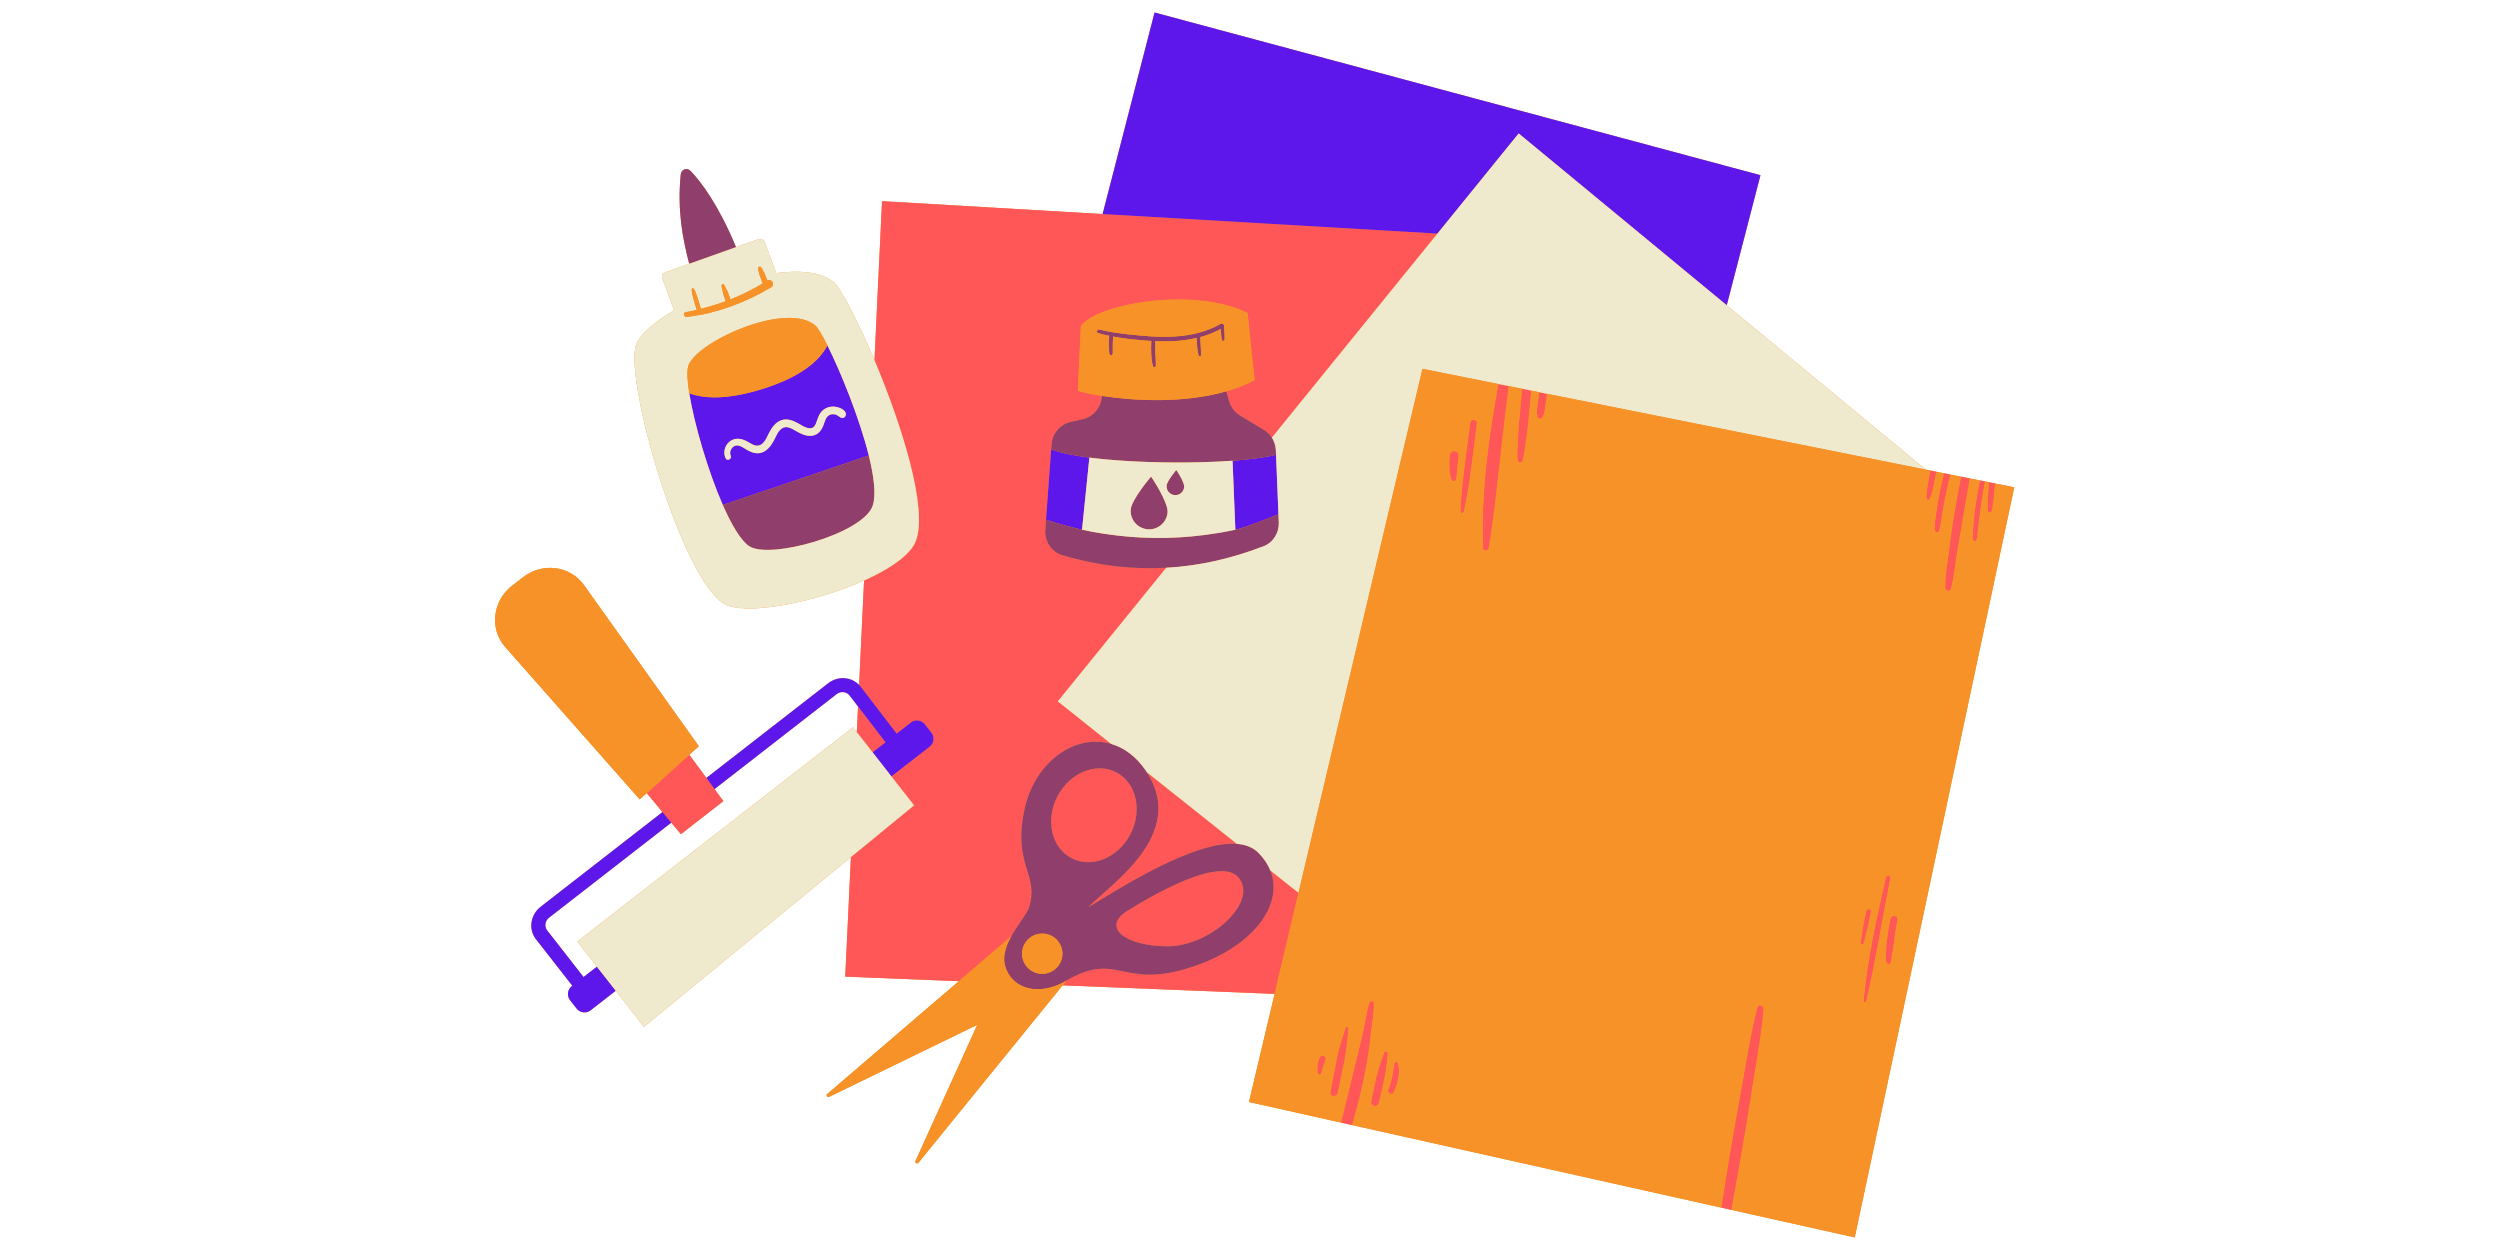<svg xmlns="http://www.w3.org/2000/svg" xmlns:xlink="http://www.w3.org/1999/xlink" width="200" zoomAndPan="magnify" viewBox="0 0 150 75" height="100" preserveAspectRatio="xMidYMid meet" version="1.0"><defs><clipPath id="3f1eca1c66"><path d="M 29.367 0.742 L 120.867 0.742 L 120.867 74.242 L 29.367 74.242 Z M 29.367 0.742 " clip-rule="nonzero"/></clipPath><clipPath id="e117e80cea"><path d="M 31 0.742 L 106 0.742 L 106 61 L 31 61 Z M 31 0.742 " clip-rule="nonzero"/></clipPath><clipPath id="5423542b3f"><path d="M 29.367 15 L 120.867 15 L 120.867 74.242 L 29.367 74.242 Z M 29.367 15 " clip-rule="nonzero"/></clipPath></defs><g clip-path="url(#3f1eca1c66)"><path fill="#f79228" d="M 119.707 29.008 L 119.594 28.984 L 119.336 28.934 L 118.891 28.844 L 118.793 28.824 L 118.195 28.707 L 117.984 28.664 L 117.023 28.473 L 116.184 28.305 L 115.918 28.25 L 115.547 28.176 L 103.605 18.316 L 105.629 10.512 L 69.273 0.75 L 66.152 12.844 L 52.922 12.07 L 52.469 21.613 C 51.453 19.203 50.441 17.277 50.016 16.922 C 49.246 16.309 47.988 16.195 46.57 16.387 L 45.883 14.527 C 45.828 14.375 45.66 14.297 45.508 14.352 L 44.16 14.828 C 43.098 12.266 42.059 10.91 41.453 10.273 C 41.219 10.023 40.871 10.148 40.84 10.492 C 40.637 12.637 40.949 14.277 41.352 15.828 L 39.926 16.332 C 39.77 16.387 39.688 16.559 39.746 16.715 L 40.445 18.613 C 39.234 19.336 38.352 20.105 38.152 20.723 C 37.484 22.812 40.801 34.5 43.406 36.207 C 44.598 36.984 48.828 36.18 51.844 34.832 L 51.547 41.098 C 51.328 40.875 51.051 40.734 50.734 40.699 C 50.359 40.656 49.992 40.762 49.691 40.996 L 42.383 46.676 L 41.359 45.285 L 41.93 44.773 L 35.035 35.102 C 34.207 33.941 32.547 33.727 31.383 34.633 L 30.723 35.145 C 29.555 36.051 29.359 37.711 30.289 38.793 L 38.383 47.965 L 38.805 47.586 L 39.75 48.723 L 32.434 54.41 C 31.82 54.891 31.695 55.762 32.16 56.355 L 34.34 59.145 L 34.305 59.172 C 34.047 59.375 34 59.75 34.203 60.012 L 34.594 60.512 C 34.797 60.773 35.176 60.82 35.438 60.617 L 36.945 59.445 L 38.637 61.609 L 51.055 51.426 L 50.715 58.598 L 57.531 58.871 L 49.637 65.637 C 49.543 65.715 49.637 65.867 49.746 65.812 L 58.637 61.492 L 58.52 61.742 L 58.121 62.625 L 54.93 69.656 C 54.879 69.77 55.031 69.855 55.109 69.762 L 62.293 60.922 L 63.656 59.242 L 63.758 59.121 L 76.477 59.633 L 74.938 66.121 L 103.27 72.457 L 103.273 72.457 L 111.285 74.246 L 120.855 29.238 Z M 34.637 56.492 L 35.812 58 L 35.012 58.621 L 32.836 55.832 C 32.648 55.598 32.699 55.25 32.941 55.062 L 40.277 49.359 L 40.855 50.051 L 43.402 48.066 L 42.871 47.344 L 50.199 41.645 C 50.316 41.551 50.465 41.512 50.613 41.527 C 50.762 41.543 50.891 41.617 50.98 41.734 L 51.484 42.391 L 51.41 43.93 L 51.18 43.633 Z M 34.637 56.492 " fill-opacity="1" fill-rule="nonzero"/></g><path fill="#ff5757" d="M 60.672 56.184 L 57.531 58.871 L 50.715 58.598 L 51.055 51.426 L 54.844 48.32 L 53.484 46.586 L 55.781 44.801 C 56.043 44.598 56.09 44.223 55.887 43.961 L 55.492 43.457 C 55.289 43.195 54.914 43.152 54.652 43.355 L 53.801 44.016 L 51.656 41.215 C 51.625 41.172 51.582 41.137 51.547 41.098 L 51.844 34.832 C 53.398 34.137 54.633 33.297 54.953 32.453 C 55.695 30.492 54.082 25.441 52.469 21.613 L 52.922 12.07 L 66.156 12.844 L 86.246 14.016 L 76.312 26.262 C 76.191 26.07 76.027 25.91 75.828 25.789 L 74.414 24.934 C 74.086 24.738 73.848 24.426 73.746 24.059 L 73.582 23.48 C 74.176 23.309 74.746 23.086 75.27 22.809 L 74.855 18.785 C 71.68 17.184 65.805 18.219 64.855 19.566 L 64.672 23.445 C 64.992 23.547 65.5 23.656 66.125 23.754 L 66.082 23.977 C 65.973 24.566 65.52 25.035 64.926 25.164 L 64.27 25.305 C 63.621 25.445 63.141 25.996 63.094 26.656 L 63.07 26.953 L 62.762 31.188 L 62.719 31.793 C 62.668 32.477 63.086 33.125 63.75 33.32 C 65.887 33.953 67.961 34.18 69.977 34.066 L 63.469 42.086 L 66.68 44.637 C 64.543 44.004 62.094 45.66 61.465 48.574 C 60.727 51.984 62.43 52.488 61.703 54.547 C 61.484 54.988 61.02 55.559 60.672 56.184 Z M 51.484 42.391 L 51.41 43.93 L 52.355 45.137 L 53.129 44.539 Z M 67.742 54.594 C 66 55.586 67.469 56.773 70.059 56.777 C 72.648 56.777 75.559 54.07 74.289 52.633 C 73.023 51.191 67.848 54.531 67.742 54.594 Z M 76.219 52.227 C 77.043 54.281 75.203 56.816 71.504 58.023 C 67.246 59.418 67.129 57.023 63.992 58.832 L 63.98 58.844 L 63.758 59.121 L 76.477 59.633 L 77.91 53.57 Z M 67.824 50.047 C 68.562 48.621 68.18 46.961 66.973 46.34 C 65.762 45.715 64.184 46.363 63.445 47.789 C 62.707 49.211 63.09 50.871 64.301 51.492 C 65.508 52.117 67.09 51.469 67.824 50.047 Z M 65.293 54.438 C 67.148 53.312 71.633 50.426 74.215 50.633 L 68.809 46.332 C 71.242 50.07 66.625 53.066 65.293 54.438 Z M 85.77 51.688 C 85.785 51.691 85.797 51.664 85.777 51.66 C 85.762 51.652 85.75 51.68 85.77 51.688 Z M 83.051 63.148 C 82.992 63.27 82.957 63.402 82.914 63.531 C 82.879 63.641 82.828 63.742 82.797 63.855 C 82.727 64.102 82.648 64.348 82.586 64.594 C 82.469 65.09 82.367 65.59 82.266 66.09 C 82.238 66.215 82.352 66.34 82.473 66.359 C 82.609 66.375 82.711 66.277 82.738 66.152 C 82.859 65.656 82.984 65.16 83.082 64.656 C 83.129 64.41 83.172 64.156 83.203 63.906 C 83.219 63.789 83.219 63.672 83.234 63.555 C 83.25 63.426 83.266 63.301 83.266 63.176 C 83.262 63.055 83.098 63.059 83.051 63.148 Z M 111.992 55.91 C 112.012 55.828 112.043 55.754 112.062 55.672 C 112.129 55.348 112.195 55.027 112.262 54.703 C 112.301 54.52 112.008 54.488 111.973 54.672 C 111.906 54.992 111.828 55.316 111.773 55.641 C 111.75 55.801 111.73 55.965 111.703 56.129 C 111.676 56.285 111.637 56.441 111.641 56.598 C 111.645 56.691 111.773 56.688 111.809 56.617 C 111.875 56.473 111.898 56.309 111.934 56.152 C 111.953 56.07 111.973 55.992 111.992 55.91 Z M 113.422 55.137 C 113.336 55.574 113.262 56.012 113.207 56.453 C 113.18 56.676 113.152 56.891 113.164 57.109 C 113.172 57.312 113.109 57.574 113.195 57.762 C 113.234 57.84 113.359 57.875 113.414 57.789 C 113.523 57.605 113.5 57.359 113.547 57.156 C 113.598 56.941 113.613 56.727 113.645 56.508 C 113.699 56.066 113.77 55.625 113.855 55.191 C 113.906 54.918 113.48 54.867 113.422 55.137 Z M 113.145 52.668 C 112.594 55.098 112.043 57.559 111.812 60.043 C 111.805 60.152 111.957 60.168 111.98 60.062 C 112.551 57.633 112.93 55.152 113.422 52.703 C 113.457 52.523 113.184 52.496 113.145 52.668 Z M 83.848 63.754 C 83.801 63.684 83.711 63.719 83.68 63.777 C 83.645 63.836 83.652 63.906 83.637 63.973 C 83.621 64.047 83.609 64.113 83.598 64.191 C 83.582 64.328 83.551 64.461 83.527 64.598 C 83.477 64.867 83.398 65.129 83.289 65.379 C 83.246 65.473 83.305 65.586 83.395 65.625 C 83.496 65.66 83.598 65.609 83.637 65.516 C 83.766 65.238 83.859 64.941 83.914 64.641 C 83.938 64.496 83.938 64.344 83.938 64.195 C 83.938 64.117 83.934 64.051 83.914 63.977 C 83.895 63.898 83.895 63.82 83.848 63.754 Z M 80.902 61.703 C 80.906 61.613 80.773 61.566 80.742 61.66 C 80.527 62.285 80.332 62.91 80.199 63.559 C 80.066 64.215 79.945 64.871 79.824 65.531 C 79.77 65.812 80.203 65.863 80.262 65.586 C 80.402 64.945 80.543 64.301 80.668 63.656 C 80.797 63.012 80.855 62.359 80.902 61.703 Z M 87.289 27.07 C 87.145 27.059 87.023 27.156 87 27.297 C 86.984 27.422 86.969 27.547 86.961 27.668 C 86.957 27.742 86.953 27.812 86.957 27.883 C 86.953 27.84 86.957 27.91 86.961 27.918 C 86.961 27.965 86.961 28.008 86.961 28.055 C 86.965 28.113 86.965 28.172 86.969 28.227 C 86.973 28.273 86.973 28.312 86.988 28.359 C 87 28.387 86.996 28.359 87 28.398 C 87.016 28.523 87.023 28.66 87.09 28.773 C 87.117 28.828 87.164 28.867 87.23 28.863 C 87.289 28.863 87.348 28.828 87.367 28.77 C 87.406 28.652 87.398 28.535 87.406 28.414 C 87.41 28.359 87.43 28.312 87.434 28.246 C 87.434 28.184 87.438 28.121 87.441 28.059 C 87.449 27.945 87.469 27.828 87.477 27.715 C 87.488 27.594 87.504 27.477 87.52 27.355 C 87.539 27.223 87.426 27.078 87.289 27.07 Z M 79.43 63.355 C 79.332 63.32 79.215 63.355 79.176 63.457 C 79.117 63.609 79.062 63.773 79.051 63.938 C 79.047 64.016 79.043 64.094 79.039 64.168 C 79.039 64.215 79.039 64.258 79.039 64.301 C 79.043 64.352 79.055 64.391 79.082 64.434 C 79.117 64.492 79.203 64.484 79.242 64.438 C 79.297 64.371 79.305 64.281 79.324 64.199 C 79.332 64.172 79.336 64.164 79.344 64.129 C 79.355 64.094 79.367 64.059 79.383 64.023 C 79.434 63.883 79.477 63.742 79.531 63.605 C 79.57 63.512 79.527 63.391 79.43 63.355 Z M 88.215 25.367 C 88.094 26.25 87.973 27.133 87.867 28.016 C 87.762 28.891 87.645 29.789 87.629 30.672 C 87.629 30.805 87.801 30.82 87.832 30.695 C 88.043 29.832 88.16 28.938 88.281 28.059 C 88.402 27.18 88.508 26.297 88.617 25.414 C 88.652 25.156 88.25 25.109 88.215 25.367 Z M 91.324 23.328 C 91.266 23.973 91.207 24.621 91.148 25.266 C 91.109 25.656 91.086 26.047 91.074 26.441 C 91.062 26.828 91.004 27.227 91.055 27.613 C 91.074 27.762 91.305 27.797 91.352 27.648 C 91.469 27.293 91.492 26.91 91.547 26.539 C 91.609 26.137 91.664 25.734 91.703 25.332 C 91.762 24.699 91.824 24.07 91.883 23.438 L 91.793 23.422 Z M 118.418 31.344 C 118.402 31.676 118.324 32.051 118.383 32.379 C 118.398 32.48 118.559 32.512 118.59 32.406 C 118.688 32.094 118.672 31.742 118.723 31.418 C 118.773 31.062 118.812 30.699 118.863 30.34 C 118.93 29.855 119.012 29.371 119.098 28.887 L 118.891 28.844 L 118.793 28.824 C 118.691 29.316 118.602 29.805 118.535 30.301 C 118.488 30.648 118.434 30.996 118.418 31.344 Z M 119.266 30.133 C 119.262 30.309 119.23 30.5 119.277 30.668 C 119.309 30.777 119.457 30.75 119.496 30.668 C 119.566 30.523 119.562 30.332 119.586 30.172 C 119.598 30.082 119.621 29.992 119.629 29.898 C 119.641 29.816 119.645 29.73 119.652 29.645 C 119.668 29.434 119.688 29.219 119.707 29.008 L 119.594 28.984 L 119.336 28.934 L 119.285 29.621 C 119.27 29.793 119.27 29.961 119.266 30.133 Z M 117.219 31.023 C 117.109 31.703 117.02 32.383 116.934 33.066 C 116.84 33.785 116.703 34.527 116.711 35.254 C 116.715 35.438 117 35.555 117.055 35.34 C 117.238 34.664 117.301 33.949 117.414 33.258 C 117.527 32.555 117.656 31.855 117.77 31.152 C 117.906 30.336 118.047 29.52 118.195 28.707 L 117.984 28.664 L 117.66 28.598 C 117.5 29.406 117.352 30.211 117.219 31.023 Z M 104.77 67.586 C 104.961 66.43 105.141 65.266 105.328 64.109 C 105.52 62.934 105.727 61.738 105.82 60.551 C 105.84 60.336 105.496 60.219 105.434 60.453 C 105.141 61.578 104.938 62.746 104.734 63.895 C 104.527 65.074 104.312 66.254 104.102 67.434 C 103.801 69.102 103.535 70.777 103.273 72.457 L 103.891 72.594 C 104.195 70.926 104.492 69.258 104.77 67.586 Z M 116.18 30.723 C 116.133 31.078 116.051 31.457 116.09 31.812 C 116.102 31.941 116.309 31.98 116.352 31.848 C 116.457 31.531 116.473 31.18 116.527 30.852 C 116.59 30.492 116.66 30.133 116.73 29.773 C 116.816 29.336 116.918 28.902 117.023 28.473 L 116.652 28.398 C 116.535 28.82 116.438 29.25 116.348 29.684 C 116.277 30.027 116.223 30.375 116.18 30.723 Z M 88.98 32.887 C 88.988 33.086 89.289 33.078 89.324 32.891 C 89.621 31.145 89.805 29.379 90 27.621 C 90.164 26.133 90.34 24.648 90.527 23.168 L 89.898 23.043 C 89.312 26.277 88.855 29.602 88.98 32.887 Z M 82.168 60.152 C 81.98 60.727 81.91 61.348 81.777 61.938 C 81.625 62.594 81.461 63.25 81.301 63.906 C 81.02 65.055 80.754 66.207 80.461 67.355 L 81.129 67.508 C 81.457 66.383 81.75 65.238 81.961 64.09 C 82.078 63.438 82.176 62.781 82.242 62.125 C 82.305 61.477 82.449 60.832 82.434 60.18 C 82.43 60.043 82.207 60.027 82.168 60.152 Z M 92.262 24.215 C 92.242 24.34 92.227 24.465 92.219 24.59 C 92.215 24.656 92.203 24.73 92.211 24.793 C 92.215 24.824 92.23 24.848 92.234 24.875 C 92.238 24.914 92.238 24.949 92.242 24.988 C 92.254 25.152 92.504 25.176 92.559 25.023 C 92.57 24.996 92.578 24.961 92.59 24.934 C 92.605 24.902 92.625 24.875 92.637 24.844 C 92.664 24.781 92.668 24.711 92.684 24.645 C 92.707 24.52 92.723 24.395 92.742 24.27 C 92.77 24.055 92.797 23.84 92.828 23.629 L 92.348 23.531 C 92.32 23.758 92.289 23.988 92.262 24.215 Z M 115.684 28.961 C 115.656 29.117 115.633 29.273 115.609 29.434 C 115.598 29.508 115.602 29.578 115.598 29.652 C 115.59 29.734 115.578 29.82 115.594 29.902 C 115.605 29.98 115.727 30.031 115.777 29.949 C 115.824 29.875 115.844 29.805 115.867 29.723 C 115.887 29.648 115.918 29.582 115.938 29.508 C 115.977 29.348 116.012 29.184 116.043 29.023 C 116.09 28.781 116.137 28.543 116.184 28.305 L 115.918 28.25 L 115.816 28.23 C 115.773 28.473 115.73 28.715 115.684 28.961 Z M 40.855 50.051 L 43.402 48.066 L 42.871 47.344 L 42.383 46.676 L 41.359 45.285 L 38.805 47.586 L 39.75 48.723 L 40.277 49.359 Z M 40.855 50.051 " fill-opacity="1" fill-rule="nonzero"/><g clip-path="url(#e117e80cea)"><path fill="#5e17eb" d="M 86.246 14.016 L 66.156 12.844 L 69.273 0.75 L 105.629 10.512 L 103.605 18.316 L 91.121 8.008 Z M 74.121 31.785 C 74.738 31.652 76.023 31.137 76.707 30.855 L 76.562 27.285 C 75.945 27.445 75.027 27.566 73.953 27.645 Z M 65.273 31.852 C 65.156 31.828 65.039 31.805 64.922 31.781 L 65.363 27.457 C 65.621 27.488 65.895 27.52 66.176 27.547 C 65.895 27.52 65.621 27.488 65.363 27.457 C 64.379 27.328 63.574 27.16 63.07 26.953 L 62.762 31.188 C 63.477 31.422 64.199 31.621 64.922 31.781 C 65.039 31.805 65.156 31.828 65.273 31.852 Z M 67.008 32.129 C 68.992 32.367 71 32.324 73.031 31.988 C 71 32.324 68.992 32.367 67.008 32.129 Z M 35.012 58.621 L 35.07 58.695 L 34.398 59.219 L 34.34 59.145 L 34.305 59.172 C 34.047 59.375 34 59.75 34.203 60.012 L 34.594 60.512 C 34.797 60.773 35.176 60.82 35.438 60.617 L 36.945 59.445 L 35.812 58 Z M 53.164 44.582 L 53.129 44.539 L 52.355 45.137 L 53.484 46.586 L 55.781 44.801 C 56.043 44.598 56.09 44.219 55.887 43.961 L 55.492 43.457 C 55.289 43.195 54.914 43.148 54.652 43.352 L 53.801 44.016 L 53.84 44.066 Z M 50.199 41.645 C 50.32 41.555 50.465 41.512 50.613 41.527 C 50.762 41.543 50.891 41.617 50.98 41.734 L 51.484 42.391 L 53.129 44.539 L 53.164 44.582 L 53.84 44.066 L 53.801 44.016 L 51.656 41.215 C 51.625 41.172 51.582 41.137 51.547 41.098 C 51.328 40.875 51.051 40.734 50.734 40.699 C 50.363 40.656 49.992 40.762 49.691 40.996 L 42.383 46.676 L 42.871 47.344 Z M 35.07 58.695 L 35.012 58.621 L 32.836 55.832 C 32.648 55.598 32.699 55.25 32.941 55.062 L 40.277 49.359 L 39.75 48.723 L 32.434 54.41 C 31.82 54.891 31.695 55.762 32.16 56.355 L 34.34 59.145 L 34.398 59.219 Z M 52.129 27.336 L 43.367 30.297 C 42.465 28.238 41.648 25.414 41.355 23.594 C 42.301 23.945 43.719 23.984 45.848 23.305 C 48.074 22.59 49.168 21.645 49.645 20.723 C 50.434 22.293 51.566 25.078 52.129 27.336 Z M 50.75 24.879 C 50.773 24.551 50.242 24.395 49.988 24.395 C 49.668 24.395 49.375 24.543 49.203 24.816 C 49.125 24.941 49.074 25.086 49.023 25.227 C 48.977 25.355 48.938 25.504 48.836 25.602 C 48.586 25.848 48.168 25.562 47.934 25.426 C 47.621 25.25 47.254 25.086 46.891 25.211 C 46.531 25.332 46.312 25.652 46.145 25.973 C 46.008 26.242 45.836 26.699 45.484 26.738 C 45.227 26.77 44.973 26.555 44.754 26.449 C 44.418 26.289 44.043 26.258 43.75 26.52 C 43.473 26.762 43.379 27.168 43.539 27.5 C 43.637 27.695 43.93 27.531 43.84 27.336 C 43.734 27.105 43.906 26.773 44.16 26.73 C 44.402 26.695 44.645 26.895 44.84 27.004 C 45.094 27.148 45.387 27.25 45.68 27.164 C 46.02 27.062 46.25 26.758 46.414 26.461 C 46.559 26.199 46.672 25.852 46.941 25.688 C 47.215 25.523 47.527 25.727 47.766 25.863 C 48.066 26.035 48.406 26.203 48.762 26.137 C 49.082 26.078 49.273 25.836 49.391 25.551 C 49.488 25.32 49.535 24.98 49.809 24.879 C 49.91 24.844 50.031 24.844 50.137 24.875 C 50.293 24.918 50.379 25.062 50.539 25.078 C 50.652 25.09 50.742 24.984 50.75 24.879 Z M 50.75 24.879 " fill-opacity="1" fill-rule="nonzero"/></g><path fill="#903f6d" d="M 65.363 27.457 C 64.379 27.328 63.574 27.16 63.07 26.953 L 63.094 26.656 C 63.141 25.996 63.621 25.445 64.27 25.305 L 64.926 25.164 C 65.516 25.035 65.973 24.566 66.082 23.977 L 66.125 23.754 C 68.016 24.051 71.031 24.219 73.582 23.477 L 73.746 24.059 C 73.848 24.422 74.086 24.738 74.414 24.934 L 75.828 25.789 C 76.027 25.91 76.191 26.07 76.312 26.258 C 76.453 26.48 76.539 26.738 76.551 27.008 L 76.562 27.285 C 75.945 27.445 75.027 27.566 73.953 27.645 C 73.652 27.664 73.34 27.684 73.016 27.699 C 70.895 27.797 68.367 27.754 66.328 27.562 C 66.273 27.559 66.227 27.551 66.176 27.547 C 65.895 27.52 65.621 27.488 65.363 27.457 Z M 76.727 31.336 L 76.707 30.855 C 76.023 31.137 74.738 31.652 74.121 31.785 C 73.809 31.852 73.5 31.91 73.191 31.965 C 73.137 31.973 73.086 31.977 73.031 31.988 C 71 32.324 68.992 32.367 67.008 32.129 C 66.512 32.07 66.016 32 65.523 31.906 C 65.441 31.891 65.355 31.871 65.273 31.852 C 65.156 31.828 65.039 31.805 64.922 31.781 C 64.199 31.621 63.477 31.422 62.762 31.188 L 62.719 31.793 C 62.668 32.477 63.086 33.125 63.75 33.32 C 65.887 33.953 67.961 34.18 69.977 34.066 C 71.977 33.957 73.922 33.504 75.816 32.773 C 76.398 32.551 76.754 31.957 76.727 31.336 Z M 67.84 30.586 C 67.801 31.195 68.266 31.719 68.879 31.758 C 69.488 31.797 70.016 31.336 70.055 30.727 C 70.094 30.117 69.066 28.594 69.066 28.594 C 69.066 28.594 67.879 29.977 67.84 30.586 Z M 69.996 29.145 C 69.977 29.438 70.199 29.688 70.488 29.707 C 70.781 29.727 71.031 29.504 71.051 29.215 C 71.07 28.922 70.578 28.195 70.578 28.195 C 70.578 28.195 70.016 28.855 69.996 29.145 Z M 69.316 20.469 C 70.148 20.508 70.988 20.469 71.801 20.277 C 71.805 20.438 71.812 20.598 71.824 20.754 C 71.84 20.945 71.863 21.137 71.914 21.32 C 71.934 21.395 72.055 21.406 72.059 21.312 C 72.066 21.129 72.055 20.938 72.043 20.754 C 72.031 20.578 72.023 20.402 72.016 20.227 C 72.445 20.109 72.859 19.949 73.25 19.738 C 73.254 19.82 73.262 19.906 73.266 19.988 C 73.273 20.059 73.277 20.125 73.281 20.195 C 73.289 20.266 73.293 20.34 73.316 20.406 C 73.328 20.441 73.371 20.461 73.406 20.453 C 73.445 20.445 73.465 20.414 73.473 20.379 C 73.48 20.344 73.477 20.305 73.477 20.27 C 73.477 20.234 73.477 20.203 73.477 20.172 C 73.473 20.102 73.473 20.031 73.469 19.965 C 73.465 19.82 73.453 19.68 73.445 19.535 C 73.445 19.52 73.438 19.508 73.43 19.496 C 73.402 19.426 73.332 19.375 73.25 19.426 C 71.547 20.41 69.512 20.27 67.629 20.051 C 67.07 19.988 66.512 19.914 65.969 19.773 C 65.828 19.738 65.75 19.949 65.891 19.988 C 66.109 20.051 66.328 20.102 66.551 20.148 C 66.539 20.324 66.531 20.5 66.531 20.676 C 66.531 20.773 66.535 20.871 66.543 20.969 C 66.551 21.062 66.539 21.176 66.582 21.262 C 66.617 21.332 66.727 21.336 66.754 21.258 C 66.781 21.168 66.766 21.062 66.766 20.973 C 66.766 20.875 66.766 20.781 66.766 20.688 C 66.77 20.523 66.773 20.359 66.785 20.195 C 67.492 20.328 68.215 20.398 68.926 20.449 C 68.977 20.453 69.027 20.453 69.078 20.457 C 69.066 20.695 69.062 20.934 69.074 21.172 C 69.082 21.434 69.102 21.707 69.176 21.961 C 69.203 22.047 69.344 22.059 69.348 21.949 C 69.359 21.695 69.332 21.434 69.324 21.18 C 69.312 20.941 69.312 20.707 69.316 20.469 Z M 75.496 51.16 C 75.832 51.492 76.07 51.852 76.223 52.227 C 77.043 54.281 75.203 56.816 71.504 58.023 C 67.246 59.418 67.129 57.023 63.992 58.832 C 63.906 58.879 63.82 58.93 63.73 58.984 C 62.238 59.707 61.043 59.289 60.531 58.469 C 60.531 58.465 60.527 58.465 60.527 58.461 C 60.527 58.461 60.527 58.457 60.523 58.457 C 60.492 58.406 60.465 58.352 60.438 58.297 C 60.07 57.586 60.297 56.852 60.672 56.184 C 61.02 55.559 61.484 54.988 61.703 54.543 C 62.43 52.488 60.727 51.984 61.465 48.574 C 62.094 45.656 64.543 44 66.68 44.637 C 67.449 44.863 68.184 45.391 68.773 46.27 C 68.785 46.293 68.797 46.309 68.809 46.332 C 71.242 50.07 66.625 53.066 65.293 54.438 C 67.148 53.312 71.633 50.426 74.215 50.633 C 74.73 50.672 75.168 50.836 75.496 51.16 Z M 63.742 57.324 C 63.797 56.66 63.301 56.074 62.637 56.02 C 61.969 55.961 61.383 56.457 61.328 57.121 C 61.27 57.785 61.766 58.371 62.434 58.426 C 63.098 58.48 63.684 57.988 63.742 57.324 Z M 67.824 50.047 C 68.562 48.621 68.18 46.961 66.973 46.34 C 65.762 45.715 64.184 46.363 63.445 47.789 C 62.707 49.211 63.09 50.871 64.301 51.492 C 65.508 52.117 67.09 51.469 67.824 50.047 Z M 74.289 52.633 C 73.023 51.191 67.848 54.531 67.742 54.594 C 66 55.59 67.469 56.773 70.059 56.777 C 72.648 56.777 75.559 54.07 74.289 52.633 Z M 41.453 10.273 C 41.219 10.023 40.871 10.148 40.84 10.492 C 40.637 12.637 40.949 14.277 41.352 15.828 L 44.164 14.828 C 43.098 12.266 42.059 10.91 41.453 10.273 Z M 43.367 30.297 C 43.887 31.477 44.434 32.406 44.93 32.758 C 46.121 33.602 51.793 32.035 52.363 30.34 C 52.574 29.711 52.441 28.605 52.129 27.336 Z M 43.367 30.297 " fill-opacity="1" fill-rule="nonzero"/><path fill="#efe9ce" d="M 91.121 8.008 L 103.605 18.316 L 115.547 28.176 L 92.828 23.629 L 92.348 23.531 L 91.883 23.438 L 91.793 23.418 L 85.348 22.129 L 77.91 53.57 L 76.219 52.227 C 76.07 51.852 75.828 51.492 75.496 51.16 C 75.168 50.836 74.727 50.672 74.215 50.633 L 68.809 46.332 C 68.797 46.312 68.785 46.293 68.773 46.273 C 68.184 45.391 67.449 44.863 66.676 44.637 L 63.469 42.082 L 69.973 34.066 C 71.977 33.957 73.918 33.504 75.816 32.773 C 76.398 32.551 76.754 31.957 76.727 31.336 L 76.707 30.855 L 76.562 27.285 L 76.551 27.008 C 76.539 26.734 76.453 26.48 76.312 26.258 L 86.246 14.016 Z M 73.953 27.645 L 74.121 31.785 C 73.809 31.852 73.5 31.91 73.191 31.965 C 73.137 31.973 73.086 31.98 73.031 31.988 C 71 32.324 68.992 32.367 67.008 32.129 C 66.512 32.07 66.016 32 65.523 31.906 C 65.441 31.891 65.355 31.871 65.273 31.852 C 65.156 31.828 65.039 31.805 64.922 31.781 L 65.363 27.457 C 65.621 27.488 65.895 27.52 66.176 27.547 C 66.227 27.551 66.273 27.559 66.328 27.562 C 68.367 27.754 70.891 27.797 73.016 27.699 C 73.34 27.684 73.652 27.664 73.953 27.645 Z M 70.055 30.727 C 70.094 30.117 69.066 28.594 69.066 28.594 C 69.066 28.594 67.879 29.977 67.844 30.586 C 67.801 31.195 68.266 31.719 68.879 31.758 C 69.488 31.797 70.016 31.336 70.055 30.727 Z M 71.051 29.215 C 71.07 28.922 70.578 28.195 70.578 28.195 C 70.578 28.195 70.016 28.855 69.996 29.145 C 69.977 29.438 70.199 29.688 70.488 29.707 C 70.781 29.727 71.031 29.504 71.051 29.215 Z M 53.484 46.586 L 52.355 45.137 L 51.41 43.93 L 51.18 43.633 L 34.637 56.492 L 35.812 58 L 36.945 59.445 L 38.637 61.609 L 51.055 51.426 L 54.844 48.32 Z M 51.844 34.832 C 48.828 36.18 44.598 36.984 43.406 36.207 C 40.801 34.5 37.484 22.812 38.152 20.723 C 38.352 20.105 39.234 19.336 40.445 18.613 L 39.746 16.715 C 39.688 16.559 39.77 16.387 39.926 16.332 L 41.352 15.828 L 44.164 14.828 L 45.508 14.352 C 45.66 14.297 45.828 14.375 45.887 14.527 L 46.57 16.387 C 47.988 16.195 49.246 16.309 50.016 16.922 C 50.441 17.277 51.453 19.203 52.469 21.613 C 54.082 25.438 55.695 30.492 54.953 32.453 C 54.633 33.297 53.398 34.137 51.844 34.832 Z M 41.215 19.016 C 41.664 18.949 42.105 18.891 42.547 18.781 C 42.98 18.672 43.41 18.543 43.836 18.391 C 44.68 18.086 45.496 17.703 46.266 17.238 C 46.52 17.086 46.297 16.68 46.047 16.832 C 46 16.715 45.953 16.598 45.902 16.48 C 45.887 16.441 45.871 16.398 45.852 16.359 C 45.828 16.32 45.805 16.285 45.785 16.246 C 45.746 16.164 45.711 16.062 45.633 16.012 C 45.586 15.98 45.512 16 45.496 16.059 C 45.469 16.156 45.516 16.254 45.539 16.348 C 45.551 16.387 45.559 16.426 45.562 16.465 C 45.574 16.508 45.594 16.555 45.609 16.598 C 45.656 16.734 45.707 16.871 45.758 17.008 C 45.141 17.379 44.496 17.703 43.828 17.965 C 43.781 17.832 43.734 17.695 43.684 17.562 C 43.664 17.52 43.648 17.473 43.629 17.426 C 43.617 17.402 43.598 17.387 43.586 17.363 C 43.574 17.348 43.566 17.328 43.559 17.309 C 43.52 17.227 43.484 17.129 43.422 17.062 C 43.375 17.016 43.305 17.051 43.297 17.109 C 43.289 17.199 43.32 17.297 43.344 17.383 C 43.348 17.402 43.355 17.422 43.359 17.445 C 43.359 17.469 43.355 17.492 43.363 17.52 C 43.375 17.562 43.387 17.609 43.402 17.652 C 43.445 17.793 43.496 17.934 43.543 18.074 C 43.18 18.207 42.805 18.328 42.43 18.43 C 42.305 18.465 42.18 18.496 42.055 18.531 C 42 18.352 41.949 18.172 41.895 17.996 C 41.859 17.875 41.816 17.758 41.773 17.637 C 41.734 17.531 41.691 17.391 41.605 17.309 C 41.578 17.281 41.52 17.285 41.512 17.328 C 41.488 17.441 41.52 17.566 41.543 17.676 C 41.574 17.805 41.602 17.93 41.641 18.055 C 41.695 18.234 41.75 18.414 41.805 18.594 C 41.586 18.648 41.363 18.695 41.145 18.73 C 40.957 18.762 41.031 19.039 41.215 19.016 Z M 52.129 27.336 C 51.566 25.078 50.434 22.293 49.645 20.723 C 49.332 20.102 49.074 19.672 48.93 19.539 C 47.164 18.031 41.691 20.551 41.289 21.984 C 41.207 22.281 41.238 22.855 41.355 23.594 C 41.648 25.414 42.465 28.238 43.367 30.297 C 43.887 31.477 44.434 32.406 44.93 32.758 C 46.121 33.602 51.793 32.035 52.363 30.34 C 52.574 29.711 52.441 28.605 52.129 27.336 Z M 49.988 24.395 C 49.668 24.395 49.375 24.543 49.203 24.816 C 49.125 24.941 49.074 25.086 49.023 25.227 C 48.977 25.355 48.938 25.504 48.836 25.602 C 48.586 25.848 48.168 25.562 47.934 25.426 C 47.621 25.25 47.254 25.086 46.891 25.211 C 46.531 25.332 46.312 25.652 46.145 25.973 C 46.008 26.242 45.836 26.699 45.484 26.738 C 45.227 26.77 44.973 26.555 44.754 26.449 C 44.418 26.289 44.043 26.258 43.75 26.52 C 43.473 26.762 43.379 27.168 43.539 27.5 C 43.637 27.695 43.93 27.531 43.84 27.336 C 43.734 27.105 43.906 26.773 44.16 26.73 C 44.402 26.695 44.645 26.895 44.84 27.004 C 45.094 27.148 45.387 27.25 45.68 27.164 C 46.02 27.062 46.25 26.758 46.414 26.461 C 46.559 26.199 46.672 25.852 46.941 25.688 C 47.215 25.523 47.527 25.727 47.766 25.863 C 48.066 26.035 48.406 26.203 48.762 26.137 C 49.082 26.078 49.273 25.836 49.391 25.551 C 49.488 25.32 49.535 24.98 49.809 24.879 C 49.91 24.844 50.031 24.844 50.137 24.875 C 50.293 24.918 50.379 25.062 50.539 25.078 C 50.652 25.09 50.742 24.984 50.75 24.879 C 50.773 24.551 50.242 24.395 49.988 24.395 Z M 49.988 24.395 " fill-opacity="1" fill-rule="nonzero"/><g clip-path="url(#5423542b3f)"><path fill="#f79228" d="M 119.707 29.008 C 119.688 29.219 119.668 29.434 119.652 29.645 C 119.645 29.73 119.641 29.816 119.629 29.898 C 119.621 29.992 119.598 30.082 119.586 30.172 C 119.562 30.332 119.566 30.523 119.496 30.668 C 119.457 30.75 119.309 30.777 119.277 30.668 C 119.23 30.5 119.262 30.309 119.266 30.133 C 119.27 29.961 119.27 29.793 119.285 29.621 L 119.336 28.934 L 118.891 28.844 L 119.098 28.887 C 119.012 29.371 118.93 29.855 118.863 30.34 C 118.812 30.699 118.773 31.062 118.723 31.422 C 118.672 31.742 118.688 32.094 118.59 32.406 C 118.559 32.516 118.398 32.48 118.383 32.379 C 118.324 32.051 118.402 31.676 118.418 31.344 C 118.434 30.996 118.488 30.648 118.535 30.305 C 118.602 29.809 118.691 29.316 118.793 28.824 L 118.195 28.707 C 118.051 29.52 117.906 30.336 117.77 31.152 C 117.656 31.855 117.527 32.555 117.414 33.258 C 117.301 33.949 117.238 34.664 117.055 35.34 C 116.996 35.555 116.715 35.438 116.711 35.258 C 116.703 34.527 116.84 33.785 116.934 33.066 C 117.02 32.383 117.109 31.703 117.219 31.023 C 117.352 30.215 117.5 29.406 117.66 28.598 L 117.984 28.664 L 117.023 28.473 C 116.918 28.906 116.816 29.34 116.73 29.777 C 116.66 30.133 116.59 30.492 116.531 30.855 C 116.473 31.184 116.457 31.531 116.352 31.848 C 116.309 31.98 116.102 31.941 116.09 31.812 C 116.051 31.457 116.133 31.078 116.18 30.723 C 116.223 30.375 116.281 30.027 116.348 29.684 C 116.438 29.25 116.539 28.824 116.652 28.398 L 116.184 28.305 C 116.137 28.543 116.09 28.781 116.043 29.023 C 116.012 29.184 115.977 29.348 115.938 29.508 C 115.918 29.582 115.887 29.652 115.867 29.723 C 115.844 29.805 115.824 29.879 115.777 29.949 C 115.73 30.031 115.605 29.984 115.594 29.902 C 115.578 29.82 115.59 29.738 115.598 29.652 C 115.602 29.578 115.602 29.508 115.609 29.434 C 115.633 29.277 115.656 29.117 115.684 28.961 C 115.73 28.719 115.773 28.473 115.816 28.23 L 115.918 28.25 L 115.547 28.176 L 92.828 23.629 C 92.797 23.844 92.77 24.059 92.742 24.27 C 92.723 24.398 92.707 24.523 92.684 24.645 C 92.668 24.711 92.664 24.785 92.637 24.844 C 92.625 24.875 92.605 24.902 92.59 24.934 C 92.578 24.961 92.57 24.996 92.559 25.027 C 92.504 25.176 92.254 25.152 92.242 24.988 C 92.238 24.953 92.238 24.914 92.234 24.875 C 92.23 24.848 92.215 24.824 92.211 24.793 C 92.203 24.73 92.215 24.656 92.219 24.594 C 92.227 24.465 92.242 24.34 92.262 24.215 C 92.289 23.988 92.32 23.758 92.348 23.531 L 91.883 23.438 C 91.824 24.07 91.762 24.699 91.699 25.332 C 91.664 25.738 91.609 26.141 91.547 26.539 C 91.488 26.91 91.469 27.293 91.352 27.648 C 91.305 27.797 91.074 27.762 91.055 27.613 C 91.004 27.227 91.059 26.828 91.074 26.441 C 91.086 26.051 91.109 25.656 91.145 25.27 C 91.207 24.621 91.266 23.973 91.324 23.328 L 91.789 23.422 L 85.348 22.133 L 77.91 53.57 L 76.477 59.633 L 74.938 66.121 L 103.27 72.457 C 103.535 70.777 103.801 69.102 104.102 67.434 C 104.312 66.254 104.527 65.074 104.734 63.895 C 104.938 62.746 105.141 61.578 105.434 60.453 C 105.496 60.219 105.84 60.336 105.82 60.551 C 105.727 61.738 105.52 62.934 105.328 64.109 C 105.141 65.266 104.961 66.43 104.77 67.586 C 104.492 69.258 104.191 70.926 103.891 72.594 L 103.273 72.457 L 111.285 74.246 L 120.855 29.238 Z M 79.531 63.605 C 79.477 63.742 79.434 63.883 79.383 64.023 C 79.367 64.059 79.355 64.094 79.344 64.129 C 79.336 64.164 79.332 64.172 79.324 64.199 C 79.305 64.281 79.297 64.371 79.242 64.438 C 79.203 64.484 79.117 64.492 79.082 64.434 C 79.055 64.391 79.043 64.352 79.039 64.301 C 79.039 64.258 79.039 64.215 79.039 64.168 C 79.043 64.094 79.047 64.016 79.051 63.938 C 79.062 63.773 79.117 63.609 79.176 63.457 C 79.215 63.355 79.332 63.32 79.43 63.355 C 79.527 63.391 79.57 63.512 79.531 63.605 Z M 79.824 65.531 C 79.945 64.875 80.066 64.215 80.199 63.559 C 80.332 62.91 80.527 62.285 80.738 61.66 C 80.773 61.566 80.906 61.613 80.902 61.703 C 80.855 62.359 80.797 63.012 80.668 63.656 C 80.543 64.301 80.398 64.945 80.262 65.586 C 80.203 65.863 79.77 65.812 79.824 65.531 Z M 81.961 64.09 C 81.75 65.238 81.457 66.383 81.129 67.508 L 80.461 67.355 C 80.754 66.207 81.02 65.055 81.301 63.906 C 81.461 63.25 81.625 62.594 81.777 61.938 C 81.91 61.348 81.98 60.727 82.168 60.152 C 82.207 60.027 82.43 60.043 82.434 60.18 C 82.449 60.832 82.305 61.477 82.242 62.125 C 82.176 62.781 82.078 63.438 81.961 64.09 Z M 83.234 63.555 C 83.219 63.672 83.219 63.789 83.203 63.906 C 83.172 64.156 83.129 64.41 83.082 64.66 C 82.984 65.16 82.859 65.656 82.738 66.152 C 82.711 66.277 82.609 66.375 82.473 66.359 C 82.352 66.344 82.238 66.215 82.266 66.09 C 82.367 65.59 82.469 65.09 82.586 64.594 C 82.648 64.348 82.727 64.102 82.797 63.855 C 82.828 63.742 82.879 63.641 82.914 63.531 C 82.957 63.402 82.992 63.27 83.051 63.148 C 83.098 63.059 83.262 63.055 83.262 63.176 C 83.266 63.305 83.25 63.426 83.234 63.555 Z M 83.914 64.641 C 83.859 64.941 83.766 65.238 83.637 65.516 C 83.598 65.609 83.492 65.66 83.395 65.625 C 83.301 65.586 83.246 65.473 83.285 65.379 C 83.398 65.129 83.477 64.867 83.527 64.598 C 83.551 64.461 83.582 64.328 83.598 64.191 C 83.609 64.113 83.621 64.047 83.637 63.973 C 83.652 63.906 83.645 63.836 83.68 63.777 C 83.711 63.719 83.801 63.684 83.848 63.754 C 83.895 63.82 83.895 63.898 83.914 63.977 C 83.934 64.051 83.938 64.117 83.938 64.195 C 83.938 64.344 83.938 64.496 83.914 64.641 Z M 85.77 51.688 C 85.75 51.68 85.762 51.652 85.777 51.66 C 85.797 51.664 85.785 51.691 85.77 51.688 Z M 87.477 27.715 C 87.469 27.828 87.449 27.945 87.441 28.059 C 87.438 28.121 87.434 28.184 87.43 28.246 C 87.43 28.312 87.41 28.359 87.406 28.414 C 87.398 28.535 87.406 28.652 87.367 28.77 C 87.348 28.828 87.285 28.863 87.23 28.863 C 87.164 28.867 87.117 28.828 87.086 28.773 C 87.023 28.66 87.016 28.523 87 28.398 C 86.992 28.359 87 28.391 86.988 28.359 C 86.973 28.316 86.969 28.273 86.969 28.227 C 86.965 28.172 86.961 28.113 86.961 28.055 C 86.961 28.012 86.961 27.965 86.957 27.918 C 86.957 27.91 86.953 27.84 86.957 27.883 C 86.953 27.812 86.953 27.742 86.961 27.668 C 86.969 27.547 86.984 27.422 87 27.301 C 87.02 27.156 87.145 27.059 87.289 27.07 C 87.426 27.078 87.539 27.223 87.52 27.355 C 87.504 27.477 87.488 27.594 87.477 27.715 Z M 88.281 28.059 C 88.16 28.938 88.043 29.832 87.832 30.695 C 87.801 30.82 87.629 30.805 87.629 30.672 C 87.645 29.789 87.762 28.891 87.867 28.016 C 87.973 27.133 88.094 26.25 88.215 25.367 C 88.25 25.109 88.652 25.156 88.617 25.414 C 88.508 26.297 88.402 27.18 88.281 28.059 Z M 90 27.621 C 89.805 29.379 89.621 31.145 89.324 32.891 C 89.289 33.078 88.988 33.086 88.98 32.887 C 88.855 29.602 89.312 26.277 89.898 23.039 L 90.527 23.168 C 90.34 24.648 90.164 26.133 90 27.621 Z M 111.641 56.598 C 111.637 56.441 111.676 56.281 111.703 56.125 C 111.73 55.965 111.75 55.801 111.773 55.641 C 111.824 55.316 111.906 54.992 111.973 54.672 C 112.008 54.488 112.301 54.52 112.262 54.703 C 112.195 55.027 112.129 55.348 112.059 55.672 C 112.043 55.754 112.012 55.828 111.992 55.91 C 111.973 55.992 111.953 56.07 111.934 56.152 C 111.898 56.305 111.871 56.473 111.805 56.617 C 111.773 56.688 111.645 56.691 111.641 56.598 Z M 111.812 60.043 C 112.043 57.559 112.594 55.098 113.145 52.668 C 113.184 52.496 113.457 52.523 113.422 52.703 C 112.93 55.152 112.551 57.633 111.98 60.062 C 111.957 60.168 111.805 60.152 111.812 60.043 Z M 113.645 56.508 C 113.613 56.727 113.598 56.941 113.547 57.156 C 113.5 57.359 113.527 57.605 113.414 57.789 C 113.363 57.875 113.234 57.84 113.195 57.762 C 113.109 57.574 113.172 57.312 113.164 57.109 C 113.152 56.891 113.18 56.676 113.207 56.453 C 113.262 56.012 113.336 55.574 113.426 55.137 C 113.48 54.867 113.906 54.918 113.855 55.191 C 113.77 55.625 113.699 56.066 113.645 56.508 Z M 73.582 23.477 C 74.176 23.305 74.746 23.086 75.27 22.809 L 74.855 18.785 C 71.68 17.184 65.805 18.219 64.855 19.566 L 64.672 23.445 C 64.992 23.543 65.5 23.656 66.125 23.754 C 68.016 24.051 71.031 24.219 73.582 23.477 Z M 69.176 21.957 C 69.098 21.707 69.082 21.434 69.07 21.172 C 69.062 20.934 69.062 20.695 69.078 20.457 C 69.027 20.453 68.977 20.449 68.926 20.445 C 68.215 20.398 67.492 20.328 66.781 20.195 C 66.773 20.359 66.77 20.52 66.766 20.684 C 66.766 20.781 66.766 20.875 66.766 20.969 C 66.766 21.062 66.781 21.168 66.75 21.258 C 66.727 21.332 66.613 21.332 66.582 21.262 C 66.539 21.176 66.547 21.062 66.543 20.969 C 66.535 20.871 66.531 20.773 66.531 20.676 C 66.531 20.5 66.539 20.324 66.551 20.148 C 66.328 20.102 66.109 20.051 65.891 19.988 C 65.746 19.949 65.828 19.738 65.969 19.773 C 66.512 19.914 67.07 19.988 67.629 20.051 C 69.512 20.266 71.543 20.406 73.25 19.422 C 73.332 19.375 73.402 19.426 73.43 19.496 C 73.438 19.508 73.441 19.52 73.445 19.535 C 73.453 19.676 73.461 19.82 73.469 19.961 C 73.473 20.031 73.473 20.102 73.477 20.172 C 73.477 20.203 73.477 20.234 73.477 20.266 C 73.477 20.305 73.48 20.344 73.473 20.379 C 73.465 20.414 73.441 20.445 73.402 20.453 C 73.371 20.457 73.324 20.441 73.312 20.406 C 73.293 20.34 73.289 20.266 73.281 20.195 C 73.273 20.125 73.27 20.055 73.266 19.988 C 73.258 19.902 73.254 19.82 73.25 19.738 C 72.859 19.949 72.445 20.109 72.016 20.227 C 72.02 20.402 72.031 20.578 72.043 20.75 C 72.055 20.938 72.066 21.125 72.059 21.312 C 72.055 21.402 71.934 21.395 71.91 21.316 C 71.863 21.137 71.84 20.941 71.824 20.754 C 71.812 20.598 71.805 20.438 71.801 20.277 C 70.988 20.469 70.148 20.508 69.316 20.469 C 69.312 20.703 69.312 20.941 69.32 21.176 C 69.332 21.434 69.359 21.691 69.348 21.949 C 69.344 22.059 69.199 22.047 69.176 21.957 Z M 63.98 58.844 L 63.758 59.121 L 63.66 59.242 L 62.293 60.922 L 55.109 69.762 C 55.031 69.855 54.879 69.77 54.93 69.656 L 58.121 62.625 L 58.52 61.742 L 58.637 61.488 L 49.746 65.812 C 49.637 65.867 49.543 65.715 49.637 65.637 L 57.531 58.871 L 60.672 56.184 C 60.297 56.852 60.07 57.586 60.438 58.297 C 60.465 58.352 60.492 58.406 60.523 58.457 C 60.527 58.457 60.527 58.461 60.527 58.461 C 60.527 58.465 60.531 58.465 60.531 58.469 C 61.043 59.289 62.238 59.707 63.73 58.984 C 63.82 58.93 63.906 58.879 63.992 58.832 Z M 63.742 57.324 C 63.684 57.988 63.098 58.48 62.434 58.426 C 61.766 58.371 61.27 57.785 61.328 57.121 C 61.383 56.457 61.969 55.961 62.637 56.02 C 63.301 56.074 63.797 56.66 63.742 57.324 Z M 41.359 45.285 L 38.805 47.586 L 38.383 47.965 L 30.289 38.793 C 29.359 37.711 29.559 36.051 30.723 35.145 L 31.383 34.633 C 32.547 33.727 34.207 33.941 35.039 35.102 L 41.93 44.773 Z M 41.355 23.594 C 41.238 22.855 41.207 22.281 41.289 21.984 C 41.691 20.551 47.164 18.031 48.93 19.539 C 49.074 19.672 49.332 20.102 49.645 20.723 C 49.168 21.645 48.074 22.59 45.848 23.305 C 43.719 23.984 42.301 23.945 41.355 23.594 Z M 42.547 18.781 C 42.105 18.891 41.664 18.949 41.215 19.016 C 41.031 19.043 40.957 18.762 41.145 18.73 C 41.363 18.695 41.586 18.648 41.805 18.594 C 41.75 18.414 41.695 18.234 41.641 18.055 C 41.602 17.93 41.574 17.805 41.543 17.676 C 41.52 17.57 41.488 17.441 41.512 17.328 C 41.52 17.285 41.578 17.281 41.605 17.309 C 41.691 17.391 41.734 17.531 41.773 17.641 C 41.816 17.758 41.859 17.875 41.895 17.996 C 41.949 18.176 42 18.352 42.055 18.531 C 42.18 18.5 42.305 18.465 42.43 18.43 C 42.805 18.328 43.18 18.211 43.543 18.074 C 43.496 17.934 43.445 17.793 43.402 17.652 C 43.387 17.609 43.375 17.562 43.363 17.52 C 43.355 17.492 43.359 17.469 43.359 17.445 C 43.355 17.426 43.348 17.402 43.344 17.383 C 43.32 17.297 43.289 17.199 43.297 17.109 C 43.305 17.051 43.375 17.016 43.422 17.062 C 43.488 17.133 43.52 17.227 43.559 17.309 C 43.566 17.328 43.574 17.348 43.586 17.367 C 43.598 17.387 43.617 17.402 43.629 17.426 C 43.648 17.473 43.664 17.52 43.684 17.562 C 43.734 17.695 43.781 17.832 43.828 17.965 C 44.496 17.703 45.141 17.379 45.758 17.008 C 45.707 16.871 45.656 16.738 45.609 16.598 C 45.594 16.555 45.574 16.512 45.562 16.465 C 45.555 16.426 45.551 16.387 45.539 16.348 C 45.516 16.254 45.469 16.156 45.496 16.059 C 45.512 16 45.586 15.98 45.633 16.012 C 45.715 16.062 45.746 16.164 45.785 16.246 C 45.805 16.289 45.828 16.32 45.852 16.359 C 45.871 16.398 45.887 16.441 45.902 16.48 C 45.953 16.598 46 16.715 46.047 16.832 C 46.297 16.68 46.52 17.086 46.266 17.238 C 45.496 17.703 44.68 18.09 43.836 18.391 C 43.41 18.543 42.98 18.672 42.547 18.781 Z M 42.547 18.781 " fill-opacity="1" fill-rule="nonzero"/></g></svg>